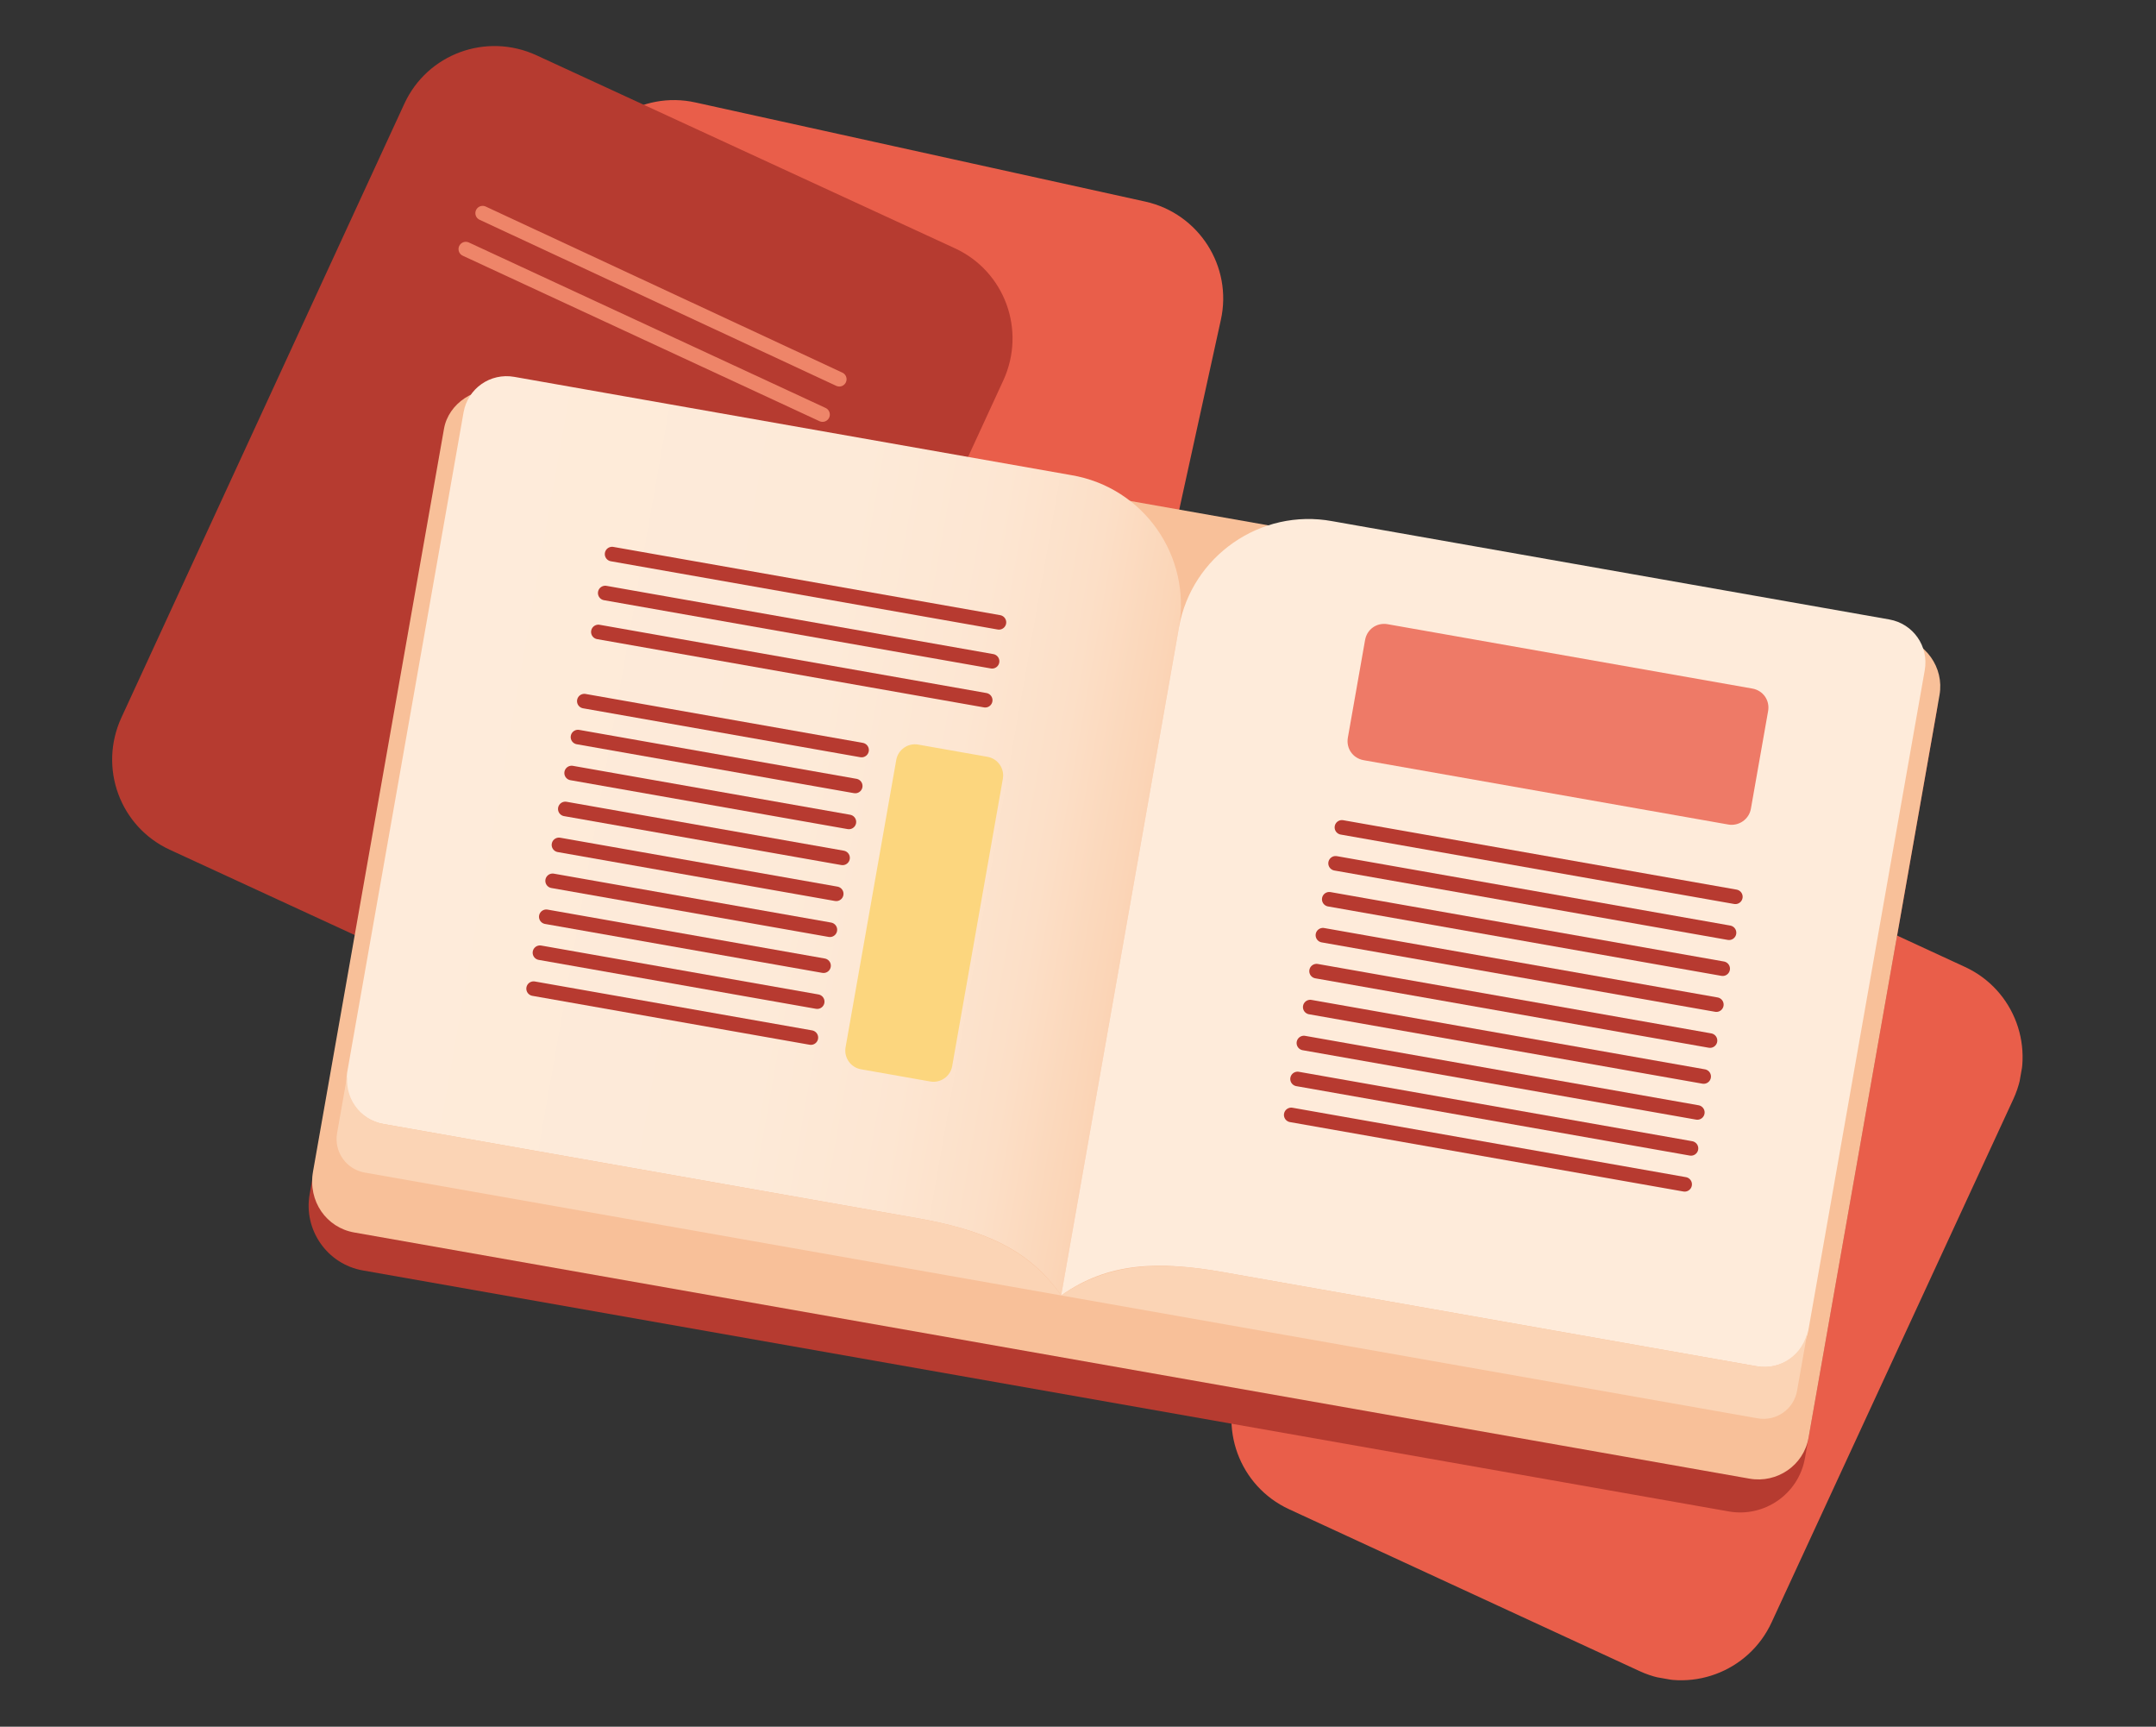 <svg width="296" height="237" viewBox="0 0 296 237" fill="none" xmlns="http://www.w3.org/2000/svg">
<rect x="0" y="0" width="296" height="237" fill="#333333" stroke="none"/>
<g clip-path="url(#clip0)">
<path d="M131.478 144.948L69.704 131.339C62.363 129.705 57.71 122.441 59.344 115.1L79.237 24.424C80.871 17.082 88.135 12.43 95.477 14.063L157.251 27.672C164.592 29.306 169.245 36.57 167.611 43.912L147.717 134.587C146.166 141.943 138.82 146.582 131.478 144.948Z" fill="#E95E4A"/>
<path d="M225.1 229.366L176.968 207.143C170.149 203.99 167.164 195.919 170.331 189.017L203.526 117.134C206.679 110.315 214.75 107.33 221.652 110.497L269.783 132.72C276.603 135.873 279.587 143.944 276.42 150.846L243.24 222.647C240.073 229.549 231.919 232.519 225.1 229.366Z" fill="#E95E4A"/>
<path d="M80.766 143.124L23.3 116.626C16.481 113.474 13.496 105.402 16.663 98.501L55.52 14.222C58.673 7.402 66.744 4.418 73.646 7.585L131.112 34.083C137.931 37.236 140.916 45.307 137.748 52.209L98.877 136.57C95.656 143.292 87.585 146.277 80.766 143.124Z" fill="#B63B30"/>
<path d="M237.358 207.452L49.821 174.373C44.888 173.503 41.653 168.778 42.508 163.927L60.607 61.321C61.477 56.388 66.201 53.152 71.052 54.008L258.589 87.087C263.522 87.957 266.757 92.682 265.902 97.532L247.803 200.139C246.933 205.072 242.208 208.308 237.358 207.452Z" fill="#B63B30"/>
<path d="M240.186 202.949L48.621 169.16C44.839 168.493 42.252 164.9 42.977 160.789L60.959 58.84C61.568 55.387 65.229 52.896 69.011 53.563L260.576 87.353C264.358 88.02 266.946 91.613 266.279 95.395L248.296 197.344C247.629 201.126 243.968 203.617 240.186 202.949Z" fill="#F8C099"/>
<path d="M161.859 86.132L145.69 177.804C141.167 171.241 134.657 168.737 125.778 167.171L52.605 154.264C49.316 153.684 47.067 150.574 47.662 147.203L63.643 56.6C64.223 53.312 67.318 51.145 70.607 51.725L147.069 65.212C157.031 66.885 163.585 76.348 161.859 86.132Z" fill="url(#paint0_linear)"/>
<path d="M145.69 177.804L50.072 160.938C47.523 160.488 45.83 158.071 46.28 155.522L47.744 147.218C47.164 150.507 49.317 153.684 52.688 154.278L125.86 167.185C134.658 168.737 141.153 171.324 145.69 177.804Z" fill="#FBD4B5"/>
<path d="M161.859 86.132L145.69 177.804C152.184 173.185 159.158 173.058 168.038 174.625L241.21 187.531C244.499 188.112 247.676 185.959 248.271 182.588L264.252 91.986C264.832 88.697 262.665 85.602 259.377 85.022L182.915 71.535C173.064 69.712 163.585 76.349 161.859 86.132Z" fill="#FEEBDA"/>
<path d="M145.69 177.804L241.308 194.67C243.857 195.119 246.274 193.426 246.724 190.878L248.189 182.574C247.609 185.863 244.499 188.112 241.128 187.517L167.955 174.61C159.24 173.073 152.252 173.282 145.69 177.804Z" fill="#FBD4B5"/>
<path d="M84.034 76.05L137.146 85.418" stroke="#B73A30" stroke-width="2" stroke-miterlimit="10" stroke-linecap="round"/>
<path d="M83.092 81.394L136.204 90.763" stroke="#B73A30" stroke-width="2" stroke-miterlimit="10" stroke-linecap="round"/>
<path d="M66.263 29.256L115.226 52.05" stroke="#EE8569" stroke-width="2" stroke-miterlimit="10" stroke-linecap="round"/>
<path d="M63.951 34.19L112.929 56.901" stroke="#EE8569" stroke-width="2" stroke-miterlimit="10" stroke-linecap="round"/>
<path d="M82.149 86.738L135.261 96.107" stroke="#B73A30" stroke-width="2" stroke-miterlimit="10" stroke-linecap="round"/>
<path d="M80.22 96.232L118.287 102.946" stroke="#B73A30" stroke-width="2" stroke-miterlimit="10" stroke-linecap="round"/>
<path d="M79.35 101.165L117.416 107.879" stroke="#B73A30" stroke-width="2" stroke-miterlimit="10" stroke-linecap="round"/>
<path d="M78.48 106.098L116.546 112.812" stroke="#B73A30" stroke-width="2" stroke-miterlimit="10" stroke-linecap="round"/>
<path d="M77.61 111.031L115.676 117.745" stroke="#B73A30" stroke-width="2" stroke-miterlimit="10" stroke-linecap="round"/>
<path d="M76.74 115.964L114.806 122.678" stroke="#B73A30" stroke-width="2" stroke-miterlimit="10" stroke-linecap="round"/>
<path d="M75.87 120.897L113.936 127.611" stroke="#B73A30" stroke-width="2" stroke-miterlimit="10" stroke-linecap="round"/>
<path d="M74.999 125.83L113.066 132.544" stroke="#B73A30" stroke-width="2" stroke-miterlimit="10" stroke-linecap="round"/>
<path d="M74.129 130.763L112.196 137.477" stroke="#B73A30" stroke-width="2" stroke-miterlimit="10" stroke-linecap="round"/>
<path d="M73.259 135.696L111.326 142.41" stroke="#B73A30" stroke-width="2" stroke-miterlimit="10" stroke-linecap="round"/>
<path d="M127.726 148.44L118.189 146.758C116.791 146.511 115.843 145.157 116.089 143.759L123.05 104.295C123.297 102.898 124.651 101.95 126.049 102.196L135.586 103.878C136.984 104.125 137.932 105.479 137.685 106.877L130.724 146.341C130.478 147.738 129.123 148.686 127.726 148.44Z" fill="#FCD67E"/>
<path opacity="0.8" d="M237.287 113.17L187.217 104.339C185.737 104.078 184.789 102.723 185.05 101.244L187.414 87.842C187.675 86.362 189.029 85.414 190.509 85.675L240.579 94.507C242.059 94.768 243.007 96.122 242.746 97.602L240.382 111.003C240.121 112.483 238.685 113.417 237.287 113.17Z" fill="#E95E4A"/>
<path d="M184.234 113.561L238.25 123.089" stroke="#B73A30" stroke-width="2" stroke-miterlimit="10" stroke-linecap="round"/>
<path d="M183.364 118.494L237.38 128.022" stroke="#B73A30" stroke-width="2" stroke-miterlimit="10" stroke-linecap="round"/>
<path d="M182.494 123.427L236.51 132.955" stroke="#B73A30" stroke-width="2" stroke-miterlimit="10" stroke-linecap="round"/>
<path d="M181.624 128.36L235.64 137.888" stroke="#B73A30" stroke-width="2" stroke-miterlimit="10" stroke-linecap="round"/>
<path d="M180.753 133.293L234.77 142.821" stroke="#B73A30" stroke-width="2" stroke-miterlimit="10" stroke-linecap="round"/>
<path d="M179.883 138.226L233.9 147.754" stroke="#B73A30" stroke-width="2" stroke-miterlimit="10" stroke-linecap="round"/>
<path d="M179.013 143.159L233.03 152.687" stroke="#B73A30" stroke-width="2" stroke-miterlimit="10" stroke-linecap="round"/>
<path d="M178.143 148.092L232.159 157.62" stroke="#B73A30" stroke-width="2" stroke-miterlimit="10" stroke-linecap="round"/>
<path d="M177.273 153.026L231.289 162.553" stroke="#B73A30" stroke-width="2" stroke-miterlimit="10" stroke-linecap="round"/>
</g>
<defs>
<linearGradient id="paint0_linear" x1="55.15" y1="105.395" x2="155.38" y2="123.075" gradientUnits="userSpaceOnUse">
<stop stop-color="#FEEBDA"/>
<stop offset="0.542" stop-color="#FDEAD8"/>
<stop offset="0.737" stop-color="#FDE6D2"/>
<stop offset="0.876" stop-color="#FCDFC7"/>
<stop offset="0.987" stop-color="#FBD5B7"/>
<stop offset="1" stop-color="#FBD3B4"/>
</linearGradient>
<clipPath id="clip0">
<rect width="265.819" height="193.019" fill="white" transform="translate(33.529) rotate(10.003)"/>
</clipPath>
</defs>
</svg>
